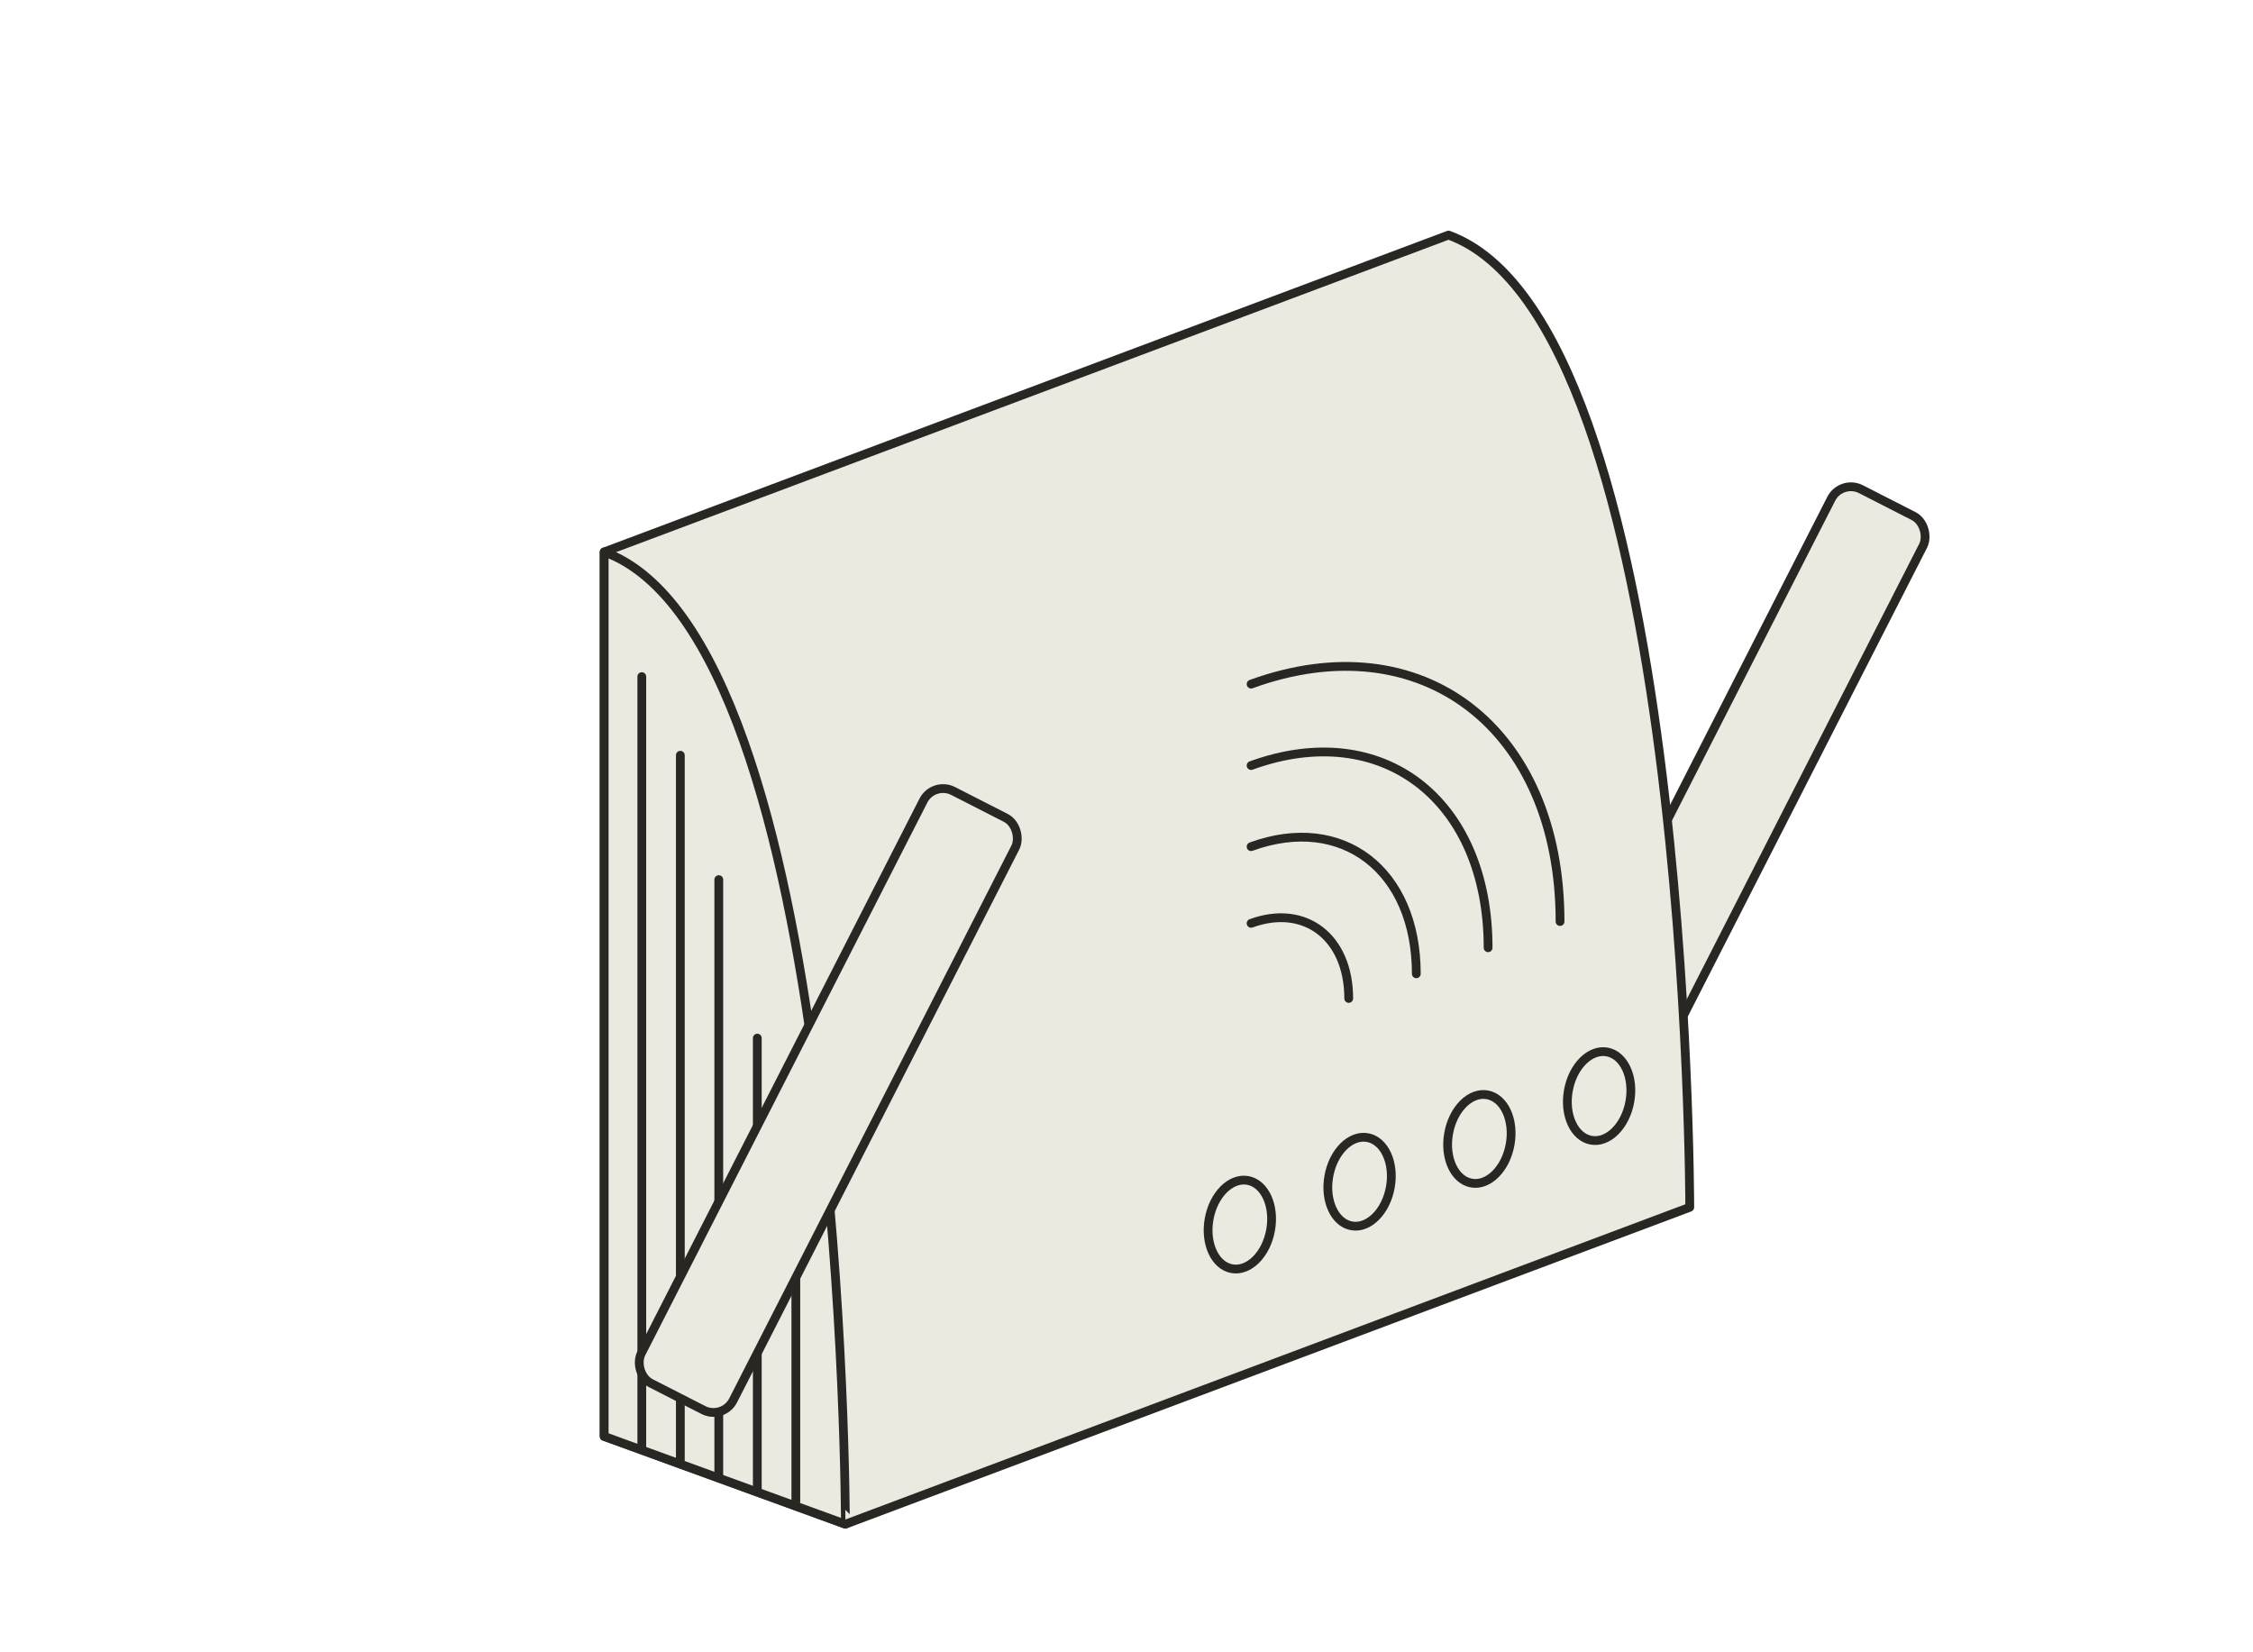 <svg xmlns="http://www.w3.org/2000/svg" viewBox="0 0 300 220"><defs><style>.cls-1{fill:#ece9e1;stroke:#292724;stroke-linecap:round;stroke-linejoin:round;stroke-width:1.17px;}</style></defs><g id="Dessin"><rect class="cls-1" x="224.29" y="62.09" width="13.74" height="88.53" rx="2.94" transform="translate(73.63 -93.47) rotate(27.04)"/><path class="cls-1" d="M192.88,31.3,80.45,73.49V191.25l32.12,11.69L225,160.75S225,43,192.88,31.3Z"/><path class="cls-1" d="M80.45,73.49V191.25l32.12,11.69S112.57,85.18,80.45,73.49Z"/><ellipse class="cls-1" cx="165.08" cy="163.04" rx="5.97" ry="4.16" transform="translate(-24.51 296.78) rotate(-79.84)"/><ellipse class="cls-1" cx="181.03" cy="157.34" rx="5.97" ry="4.16" transform="translate(-5.77 307.78) rotate(-79.84)"/><ellipse class="cls-1" cx="196.97" cy="151.64" rx="5.97" ry="4.16" transform="translate(12.98 318.78) rotate(-79.84)"/><ellipse class="cls-1" cx="212.92" cy="145.94" rx="5.97" ry="4.16" transform="translate(31.72 329.78) rotate(-79.84)"/><path class="cls-1" d="M166.59,91.09c22.72-8.27,41.14,5.88,41.14,31.61"/><path class="cls-1" d="M166.59,101.93c17.43-6.34,31.56,4.52,31.56,24.26"/><path class="cls-1" d="M166.59,112.73c12.16-4.43,22,3.15,22,16.93"/><path class="cls-1" d="M166.59,122.94c7.18-2.62,13,1.86,13,10"/><line class="cls-1" x1="85.46" y1="192.59" x2="85.46" y2="90.09"/><line class="cls-1" x1="90.59" y1="194.6" x2="90.59" y2="100.56"/><line class="cls-1" x1="95.71" y1="196.61" x2="95.71" y2="117.12"/><line class="cls-1" x1="100.84" y1="198.61" x2="100.84" y2="138.22"/><line class="cls-1" x1="105.97" y1="199.94" x2="105.97" y2="156.86"/><rect class="cls-1" x="103.41" y="102.27" width="13.74" height="88.53" rx="2.94" transform="translate(78.68 -34.12) rotate(27.04)"/></g></svg>